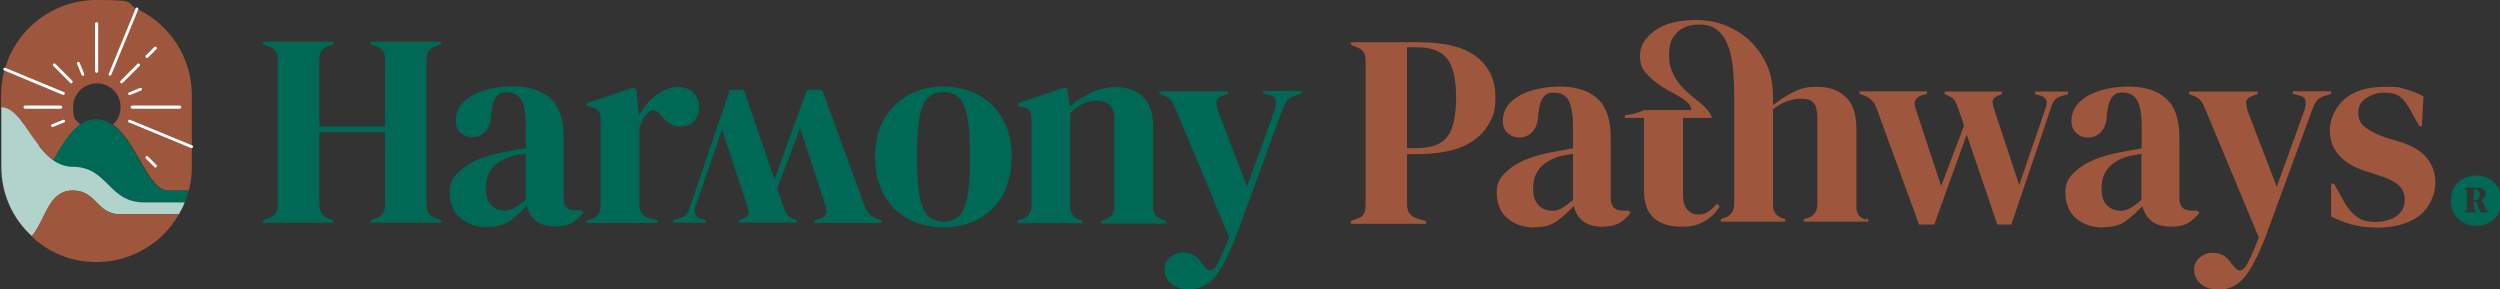 <svg xmlns="http://www.w3.org/2000/svg" id="Layer_1" data-name="Layer 1" viewBox="0 0 947.4 109.7"><rect x="0" y="0" width="947.4" height="109.7" fill="#333333" stroke="none"/><defs><style>      .cls-1 {        fill: #b2d2cc;      }      .cls-1, .cls-2, .cls-3, .cls-4 {        stroke-width: 0px;      }      .cls-2 {        fill: #9e563c;      }      .cls-3 {        fill: #006955;      }      .cls-4 {        fill: #fff;      }    </style></defs><g><g><path class="cls-2" d="M14.7,55.2c-5.1-6.5-8.9-14.6-14.3-14.6v-4.5c0-3.4.5-6.7,1.4-9.9C6.1,11.1,20,0,36.6,0s10.7,1.2,15.4,3.4h0c12.2,5.8,20.7,18.2,20.7,32.7v27.1c0,3.1-.4,6.1-1.1,9h-7.9c-7.5,0-11.9-18.7-20.9-25,1.8-1.6,2.9-4,2.9-6.6,0-5-4-9-9-9s-9,4-9,9,1,4.7,2.6,6.4v.3c-4,2.9-7.1,8.4-10,13.4-2-1.4-3.8-3.4-5.4-5.5h-.2Z"></path><path class="cls-3" d="M63.6,72.2h7.9c-.4,1.5-.9,3.1-1.5,4.5h-15.4c-13.5,0-13.5-13.5-27.1-13.5s-5.2-1-7.4-2.5c2.9-5.1,6.1-10.5,10.1-13.4,1.9-1.3,3.9-2.1,6.2-2.1s4.3.8,6.2,2.1c9,6.3,13.4,25,20.9,25h0Z"></path><path class="cls-1" d="M14.7,55.2c1.6,2.1,3.4,4,5.4,5.5,2.1,1.5,4.6,2.5,7.4,2.5,13.5,0,13.5,13.5,27.1,13.5h15.4c-.6,1.6-1.4,3.1-2.2,4.5h-22.2c-9,0-9-9-18-9s-10.1,10.7-15.5,17.3h0c-7.2-6.5-11.6-15.9-11.6-26.3v-22.6c5.4,0,9.2,8.1,14.3,14.6h-.1Z"></path><path class="cls-2" d="M45.6,81.2h22.2c-1.6,2.7-3.5,5.3-5.7,7.5-6.5,6.5-15.6,10.6-25.5,10.6s-18.2-3.7-24.6-9.7h0c5.4-6.7,6.2-17.4,15.5-17.4s9,9,18,9h0Z"></path></g><g><path class="cls-4" d="M55.7,22c0,0-.3,0-.4-.2-.2-.2-.2-.6,0-.8l3.2-3.2c.2-.2.6-.2.8,0s.2.6,0,.8l-3.2,3.2c0,.1-.3.2-.4.2Z"></path><path class="cls-4" d="M36.6,27.6c-.3,0-.6-.3-.6-.6V9c0-.3.3-.6.6-.6s.6.3.6.6v18c0,.3-.3.6-.6.6Z"></path><path class="cls-4" d="M46.1,31.6c0,0-.3,0-.4-.2-.2-.2-.2-.6,0-.8l6.4-6.4c.2-.2.6-.2.8,0s.2.6,0,.8l-6.4,6.4c0,.1-.3.2-.4.2Z"></path><path class="cls-4" d="M49.1,36c-.2,0-.4,0-.5-.3,0-.3,0-.6.3-.7l4.2-1.7c.3,0,.6,0,.7.3,0,.3,0,.6-.3.7l-4.2,1.7h-.2Z"></path><path class="cls-4" d="M41.7,28.7h-.2c-.3-.1-.4-.4-.3-.7L51.4,3.2c0-.3.4-.4.7-.3.3,0,.4.4.3.7l-10.2,24.7c0,.2-.3.3-.5.3h0Z"></path><path class="cls-4" d="M58.9,63.5c0,0-.3,0-.4-.2l-3.2-3.2c-.2-.2-.2-.6,0-.8s.6-.2.8,0l3.2,3.2c.2.2.2.6,0,.8s-.3.2-.4.2Z"></path><path class="cls-4" d="M72.6,56.1h-.2l-23.5-9.7c-.3,0-.4-.4-.3-.7,0-.3.4-.4.7-.3l23.5,9.7c.3,0,.4.4.3.7,0,.2-.3.3-.5.3Z"></path><path class="cls-4" d="M19.9,48.1c-.2,0-.4,0-.5-.3-.1-.3,0-.6.3-.7l4.2-1.7c.3,0,.6,0,.7.3s0,.6-.3.7l-4.2,1.7h-.2Z"></path><path class="cls-4" d="M23,41.2h-13.5c-.3,0-.6-.3-.6-.6s.3-.6.6-.6h13.5c.3,0,.6.3.6.6s-.3.6-.6.6Z"></path><path class="cls-4" d="M27,31.6c-.1,0-.3,0-.4-.2l-6.4-6.4c-.2-.2-.2-.6,0-.8.2-.2.6-.2.8,0l6.4,6.4c.2.2.2.6,0,.8-.1.1-.3.2-.4.2Z"></path><path class="cls-4" d="M31.4,28.7c-.2,0-.4-.1-.5-.3l-1.7-4.2c-.1-.3,0-.6.3-.7s.6,0,.7.3l1.7,4.2c.1.3,0,.6-.3.7h-.2Z"></path><path class="cls-4" d="M24.1,36h-.2L1.6,26.7c-.3-.1-.4-.4-.3-.7.1-.3.4-.4.7-.3l22.2,9.2c.3,0,.4.4.3.7,0,.2-.3.3-.5.3h.1Z"></path><path class="cls-4" d="M68.1,41.2h-18c-.3,0-.6-.3-.6-.6s.3-.6.6-.6h18c.3,0,.6.3.6.6s-.3.6-.6.6Z"></path></g></g><g><g><path class="cls-3" d="M99.7,84.5v-1l2.1-.8c1.4-.5,2.3-1.1,2.8-2,.5-.8.7-1.9.7-3.2V22.9c0-1.4-.2-2.5-.7-3.3s-1.4-1.5-2.8-2l-2.1-.8v-1h26.5v1l-1.8.7c-1.3.5-2.2,1.1-2.7,1.9s-.7,1.9-.7,3.3v25.3h24.9v-25.3c0-1.4-.2-2.5-.7-3.3s-1.4-1.4-2.8-1.9l-1.9-.7v-1h26.6v1l-2.1.8c-1.3.5-2.2,1.1-2.7,2s-.7,1.9-.7,3.3v54.5c0,1.3.2,2.4.7,3.2s1.4,1.5,2.7,2l2.1.8v1h-26.6v-1l1.9-.6c1.4-.6,2.3-1.2,2.8-2s.7-1.9.7-3.3v-27.4h-24.9v27.4c0,2.6,1.1,4.3,3.4,5.3l1.8.6v1h-26.5Z"></path><path class="cls-3" d="M184.7,86.1c-4,0-7.4-1.1-10.2-3.4-2.7-2.3-4.1-5.6-4.1-9.9s1.7-6.3,5-9c3.3-2.7,8.6-4.8,15.7-6.2,1.1-.2,2.4-.4,3.8-.7,1.4-.2,2.8-.5,4.4-.8v-8.2c0-4.7-.6-8-1.7-10-1.1-1.9-2.9-2.9-5.4-2.9s-3,.5-4,1.6-1.6,2.9-1.9,5.6l-.2,1.1c-.1,3-.9,5.2-2.2,6.6-1.3,1.4-3,2.1-4.9,2.1s-3.3-.6-4.5-1.7c-1.2-1.1-1.8-2.6-1.8-4.5,0-2.8,1-5.2,3-7.2,2-1.9,4.6-3.4,7.9-4.4,3.3-1,6.8-1.5,10.6-1.5,6.2,0,11,1.5,14.3,4.5,3.4,3,5.1,7.9,5.1,14.8v23c0,3.1,1.5,4.7,4.4,4.7h2.3l.9.8c-1.3,1.7-2.8,3-4.3,3.9s-3.8,1.4-6.6,1.4-5.5-.7-7.2-2.1c-1.8-1.4-2.9-3.3-3.5-5.7-2.1,2.2-4.2,4.1-6.4,5.7s-5,2.3-8.5,2.3h0ZM191,79.8c1.4,0,2.7-.3,3.9-1s2.7-1.7,4.3-3.1v-17.5c-.7,0-1.4.3-2.1.4-.7,0-1.5.3-2.4.4-3.2.8-5.8,2.2-7.7,4.2-1.9,2-2.9,4.6-2.9,8s.7,5,2,6.4,2.9,2.1,4.8,2.1h0Z"></path><path class="cls-3" d="M222.3,84.5v-1l1.6-.4c1.4-.4,2.3-1,2.9-1.9s.8-1.9.8-3.2v-32.6c0-1.5-.3-2.7-.8-3.4s-1.5-1.2-2.9-1.5l-1.6-.4v-1l17.9-6,1,1,.9,9v.8c1-1.9,2.2-3.7,3.8-5.4,1.6-1.6,3.3-3,5.2-4s3.8-1.6,5.7-1.6,4.7.7,6,2.2c1.4,1.5,2.1,3.3,2.1,5.5s-.7,4.2-2,5.5c-1.4,1.3-3,1.9-4.8,1.9-2.9,0-5.5-1.5-7.7-4.4l-.2-.2c-.7-1-1.5-1.5-2.4-1.6s-1.7.3-2.5,1.3c-.7.6-1.3,1.4-1.7,2.2-.5.9-.9,1.9-1.3,3v29.1c0,2.8,1.2,4.5,3.6,5.2l3.3.9v1h-27,0Z"></path><path class="cls-3" d="M311.6,34.1l16.1,44.1c.8,2.2,2.3,3.8,4.6,4.7l1.8.6v1h-25.5v-1l1.6-.4c2.7-.8,3.6-2.5,2.7-5l-9.7-29.5-8.7,22.9,2,5.9c.5,1.5,1,2.7,1.5,3.5s1.2,1.4,2,1.7l1.8.8v1h-21.6v-1l1.5-.6c1-.4,1.7-1,1.9-1.7.2-.7,0-1.7-.4-3.1l-9.6-29-9.9,28.8c-1,2.6-.5,4.3,1.6,5l2.3.6v1h-12.5v-1l2.5-.7c1.2-.3,2-.9,2.6-1.6s1-1.7,1.4-3l15-44.1h5.3l11.6,34.1,12.3-34.1h6-.2Z"></path><path class="cls-3" d="M357.6,86.1c-5.3,0-9.9-1.1-13.8-3.3-3.9-2.2-6.9-5.3-9-9.3s-3.2-8.8-3.2-14.2,1.1-10.1,3.4-14.1,5.3-7,9.3-9.2c3.9-2.2,8.4-3.2,13.3-3.2s9.3,1.1,13.2,3.2c3.9,2.1,7,5.2,9.2,9.1s3.4,8.7,3.4,14.2-1.1,10.2-3.2,14.2-5.1,7.1-9,9.3c-3.9,2.2-8.4,3.3-13.7,3.3h.1ZM357.6,84c2.4,0,4.4-.7,5.8-2.1,1.5-1.4,2.5-3.9,3.2-7.4s1-8.5,1-15-.3-11.6-1-15.1-1.7-6-3.2-7.4-3.4-2.1-5.8-2.1-4.4.7-5.9,2.1c-1.5,1.4-2.6,3.9-3.2,7.4-.7,3.5-1,8.6-1,15.1s.3,11.5,1,15,1.7,6,3.2,7.4,3.5,2.1,5.9,2.1Z"></path><path class="cls-3" d="M385.7,84.5v-1l1.5-.4c2.4-.7,3.7-2.4,3.7-5.1v-32.6c0-1.5-.2-2.7-.7-3.4s-1.4-1.2-2.8-1.5l-1.6-.4v-1l17.8-6,1,1,.8,6.3c2.4-2.2,5.2-3.9,8.2-5.3,3.1-1.4,6.1-2.1,9.1-2.1,4.6,0,8.1,1.3,10.6,3.8s3.7,6.3,3.7,11.5v30c0,2.7,1.3,4.4,4,5.1l.9.3v1h-24.6v-1l1.4-.4c2.4-.8,3.6-2.5,3.6-5.1v-33.3c0-4.4-2.2-6.7-6.7-6.7s-6.4,1.5-10,4.6v35.4c0,2.7,1.2,4.4,3.6,5.1l.9.3v1h-24.5.1Z"></path><path class="cls-3" d="M450.4,109.6c-2.8,0-5-.7-6.6-2.1s-2.5-3.2-2.5-5.3.7-3.5,2.1-4.7,3-1.8,4.7-1.8,3.2.4,4.4,1.1c1.2.7,2.2,1.8,3.1,3.2l.7.8c1.5,2.1,3.1,2.1,4.6,0,.6-1,1.3-2.4,2.1-4.1.8-1.7,1.7-4,2.8-6.8l-20.2-48.4c-.5-1.3-1-2.4-1.6-3.2s-1.5-1.5-2.7-2l-1.9-.7v-1h26v.9l-2.1.8c-1.5.5-2.3,1.3-2.3,2.3s.2,2.4.8,4l10.8,28.1,10.3-28.5c.6-1.6.8-2.9.6-4-.1-1.1-1-1.8-2.6-2.2l-2.2-.5v-1h14.5v1l-2.3.7c-1.6.5-2.7,1.2-3.3,2.1-.6.9-1.2,2.2-1.8,3.8l-16.8,45.8c-2.7,7.3-5.4,12.8-8.1,16.4s-6.2,5.4-10.5,5.4Z"></path><path class="cls-2" d="M511.9,84.7v-1l2.1-.7c1.4-.4,2.3-1,2.8-1.9.5-.8.7-1.9.7-3.3V23.1c0-1.4-.2-2.5-.7-3.3s-1.4-1.5-2.8-2l-2-.8v-1h25.3c10.4,0,17.8,1.9,22.5,5.7s6.9,8.8,6.9,15-1,7.6-2.9,10.9-5.1,5.9-9.4,7.9c-4.4,1.9-10.3,2.9-17.7,2.9h-3.5v19.2c0,2.7,1.4,4.5,4.1,5.3l3.1.9v1h-28.5ZM533.1,56.1h4c3.4,0,6.2-.6,8.3-1.7s3.8-3.1,4.8-5.8c1-2.8,1.6-6.6,1.6-11.6s-.6-8.9-1.7-11.7c-1.1-2.8-2.8-4.7-5.1-5.8-2.2-1.1-5-1.6-8.3-1.6h-3.5v38.2h0Z"></path><path class="cls-2" d="M581.5,86.2c-4,0-7.4-1.1-10.2-3.4-2.7-2.3-4.1-5.6-4.1-9.9s1.7-6.3,5-9c3.3-2.7,8.6-4.8,15.7-6.2,1.1-.2,2.4-.4,3.8-.7,1.4-.2,2.8-.5,4.4-.8v-8.2c0-4.7-.6-8-1.7-10-1.1-1.9-2.9-2.9-5.4-2.9s-3,.5-4,1.6-1.6,2.9-1.9,5.6l-.2,1.1c0,3-.9,5.2-2.2,6.6-1.3,1.4-3,2.1-4.9,2.1s-3.3-.6-4.5-1.7c-1.2-1.1-1.8-2.6-1.8-4.5,0-2.8,1-5.2,3-7.2,2-1.9,4.6-3.4,7.9-4.4,3.3-1,6.8-1.5,10.6-1.5,6.2,0,11,1.5,14.3,4.5,3.4,3,5.1,7.9,5.1,14.8v23c0,3.1,1.5,4.7,4.4,4.7h2.3l.9.8c-1.3,1.7-2.8,3-4.3,3.9-1.6.9-3.8,1.4-6.6,1.4s-5.5-.7-7.2-2.1c-1.8-1.4-2.9-3.3-3.5-5.7-2.1,2.2-4.2,4.1-6.4,5.7s-5,2.3-8.5,2.3h0ZM587.9,79.9c1.4,0,2.7-.3,3.9-1s2.7-1.7,4.3-3.1v-17.5c-.7,0-1.4.3-2.1.4-.7,0-1.5.3-2.4.4-3.2.8-5.7,2.2-7.7,4.2-1.9,2-2.9,4.6-2.9,8s.7,5,2,6.4,2.9,2.1,4.8,2.1h.1Z"></path><path class="cls-2" d="M727.2,85l-16.1-44.1c-.8-2.2-2.3-3.8-4.6-4.7l-1.8-.6v-1h25.5v1l-1.6.4c-2.7.8-3.6,2.5-2.7,5l9.7,29.5,8.7-22.9-2-5.9c-.5-1.5-1-2.7-1.5-3.5s-1.2-1.4-2-1.7l-1.8-.8v-1h21.6v1l-1.5.6c-1,.4-1.7,1-1.9,1.7s0,1.7.4,3.1l9.6,29,9.9-28.8c1-2.6.5-4.3-1.6-5l-2.3-.6v-1h12.5v1l-2.5.7c-1.2.3-2,.9-2.6,1.6s-1,1.7-1.4,3l-15,44.1h-5.3l-11.6-34.1-12.3,34.1h-6,.2Z"></path><path class="cls-2" d="M797,86.2c-4,0-7.4-1.1-10.2-3.4-2.7-2.3-4.1-5.6-4.1-9.9s1.7-6.3,5-9c3.3-2.7,8.6-4.8,15.7-6.2,1.1-.2,2.4-.4,3.8-.7,1.4-.2,2.8-.5,4.4-.8v-8.2c0-4.7-.6-8-1.7-10-1.1-1.9-2.9-2.9-5.4-2.9s-3,.5-4,1.6-1.6,2.9-1.9,5.6l-.2,1.1c0,3-.9,5.2-2.2,6.6-1.3,1.4-3,2.1-4.9,2.1s-3.3-.6-4.5-1.7c-1.2-1.1-1.8-2.6-1.8-4.5,0-2.8,1-5.2,3-7.2,2-1.9,4.6-3.4,7.9-4.4,3.3-1,6.8-1.5,10.6-1.5,6.2,0,11,1.5,14.3,4.5,3.4,3,5.1,7.9,5.1,14.8v23c0,3.1,1.5,4.7,4.4,4.7h2.3l.9.8c-1.3,1.7-2.8,3-4.3,3.9s-3.8,1.4-6.6,1.4-5.5-.7-7.2-2.1c-1.8-1.4-2.9-3.3-3.5-5.7-2.1,2.2-4.2,4.1-6.4,5.7s-5,2.3-8.5,2.3h0ZM803.3,79.9c1.4,0,2.7-.3,3.9-1s2.7-1.7,4.3-3.1v-17.5c-.7,0-1.4.3-2.1.4-.7,0-1.5.3-2.4.4-3.2.8-5.8,2.2-7.7,4.2-1.9,2-2.9,4.6-2.9,8s.7,5,2,6.4,2.9,2.1,4.8,2.1h.1Z"></path><path class="cls-2" d="M840.6,109.7c-2.8,0-5-.7-6.6-2.1s-2.5-3.2-2.5-5.3.7-3.5,2.1-4.7c1.4-1.2,3-1.8,4.7-1.8s3.2.4,4.4,1.1,2.2,1.8,3.1,3.2l.7.8c1.5,2.1,3.1,2.1,4.6,0,.6-1,1.3-2.4,2.1-4.1s1.7-4,2.8-6.8l-20.2-48.4c-.5-1.3-1-2.4-1.6-3.2s-1.5-1.5-2.7-2l-1.9-.7v-1h26v.9l-2.1.8c-1.5.5-2.3,1.3-2.3,2.3s.2,2.4.8,4l10.8,28.1,10.3-28.5c.6-1.6.8-2.9.6-4,0-1.1-1-1.8-2.6-2.2l-2.2-.5v-1h14.5v1l-2.3.7c-1.6.5-2.7,1.2-3.3,2.1-.6.9-1.2,2.2-1.8,3.8l-16.8,45.8c-2.7,7.3-5.4,12.8-8.1,16.4-2.7,3.6-6.2,5.4-10.5,5.4Z"></path><path class="cls-2" d="M900.1,86.2c-3.4,0-6.5-.4-9.2-1.2-2.7-.8-5.2-1.8-7.5-3v-12.4h1.1l3.5,6.3c1.5,2.8,3.2,4.8,5.1,6.2,1.8,1.4,4.2,2,7,2s6-.7,8.1-2.2c2-1.5,3.1-3.5,3.1-6s-.7-4.2-2.2-5.6-4.2-2.8-8.1-4l-4.4-1.4c-4.2-1.3-7.6-3.2-10-5.8s-3.7-5.9-3.7-9.7,1.8-8.5,5.4-11.7c3.6-3.2,8.8-4.8,15.5-4.8s5.3.3,7.7.9,4.7,1.5,6.9,2.7l-.6,11.3h-1l-3.6-6.5c-1.3-2.3-2.6-3.9-3.9-4.8-1.3-.9-3.2-1.4-5.8-1.4s-4.6.7-6.7,2c-2.1,1.3-3.1,3.2-3.1,5.6s.9,4.2,2.7,5.6c1.8,1.4,4.4,2.7,7.9,3.9l4.7,1.4c5,1.5,8.6,3.6,10.7,6.3,2.2,2.7,3.2,5.9,3.2,9.6s-2,9.1-6,12.2-9.6,4.6-16.8,4.6h0Z"></path><path class="cls-2" d="M707.2,83.3c-1.4-.4-2.4-1-2.9-1.9-.6-.8-.8-1.9-.8-3.3v-29.4c0-5.3-1.3-9.3-4-11.9-2.7-2.6-6.3-3.9-10.8-3.9s-6.5.7-9.3,2.1c-2.7,1.4-5.2,3-7.5,4.9v-2.7c0-4.9-.7-9-2.1-12.1-1.4-3.2-3-5.7-4.9-7.8-2.6-3-5.8-5.3-9.6-7.1-3.8-1.7-8-2.6-12.4-2.6-6.8,0-12.1,1.3-15.8,4-3.8,2.7-5.6,5.9-5.6,9.5s.9,5.2,2.8,7.2c1.9,2.1,4.5,4,7.9,6,3.1,1.5,5.4,2.9,6.7,4,1.4,1.1,2,2.3,2,3.4h-17.9c-1.4.7-2.9,1.2-4.7,1.6l-2.5.4v1h7.2v27.3c0,4.9,1.2,8.4,3.7,10.6s5.9,3.3,10.4,3.3,6.4-.7,8.9-2.1,4.3-3.3,5.7-5.6l-1-1c-1.1,1.3-2.2,2.2-3.3,3s-2.4,1.1-3.9,1.1-3-.6-4.1-1.9-1.6-3.1-1.6-5.5v-16.3h0v-12.9h11c-.2-.7-.5-1.3-.9-1.9-.9-1.3-2.1-2.6-3.6-3.8s-3.1-2.5-4.8-4c-4.7-4.2-7-8.8-7-13.8s1-6.6,2.9-8.7,4.8-3.2,8.4-3.2,5.1.7,7.1,2.2c1.9,1.5,3.4,3.9,4.4,7.1.7,2.2,1.2,4.8,1.5,8,.2,2.7.4,6.1.4,10.2v40.6c0,2.6-1.3,4.4-3.8,5.2l-1.3.4v1h24.4v-1l-.8-.2c-2.5-.8-3.8-2.5-3.8-5.2v-31.6h0v-4.6c1.9-1.5,3.7-2.5,5.5-3.1s3.5-.9,5-.9c2.4,0,4,.5,4.9,1.6.9,1,1.4,3,1.4,5.7v32.7c0,2.7-1.3,4.5-3.8,5.3l-1.3.3v1h24.4v-1l-.8-.3v.6Z"></path></g><g><path class="cls-3" d="M946.6,70.9c-.9-1.4-2.1-2.5-3.5-3.3-1.5-.8-3.1-1.1-4.8-1.1s-3.3.4-4.7,1.1c-1.5.8-2.6,1.8-3.5,3.3-.9,1.4-1.3,3.1-1.3,5.1s.4,3.6,1.3,5.1c.9,1.4,2,2.5,3.5,3.3,1.4.8,3,1.2,4.8,1.2s3.4-.4,4.8-1.2c1.4-.8,2.6-1.9,3.5-3.3s1.3-3.1,1.3-5.1-.4-3.7-1.3-5.1h0ZM943.2,80.5h-3.2l-1.7-4.2h-.8v2.6c0,.4.2.7.6.9l.3.2v.5h-4.4v-.5h.3c.4-.3.6-.6.6-1.1v-6.3c0-.4-.2-.8-.6-.9h-.4v-.6h4.5c1.2,0,2.1.2,2.7.6.6.4.9,1,.9,1.7,0,1.1-.5,1.9-1.6,2.3l1.5,3.3c0,.3.4.6.8.9h.3v.6h.2Z"></path><path class="cls-3" d="M937.5,75.8h.4c.7,0,1.2-.2,1.4-.6.3-.4.4-.9.4-1.4,0-1.4-.6-2-1.8-2h-.4v4.1h0Z"></path></g></g></svg>